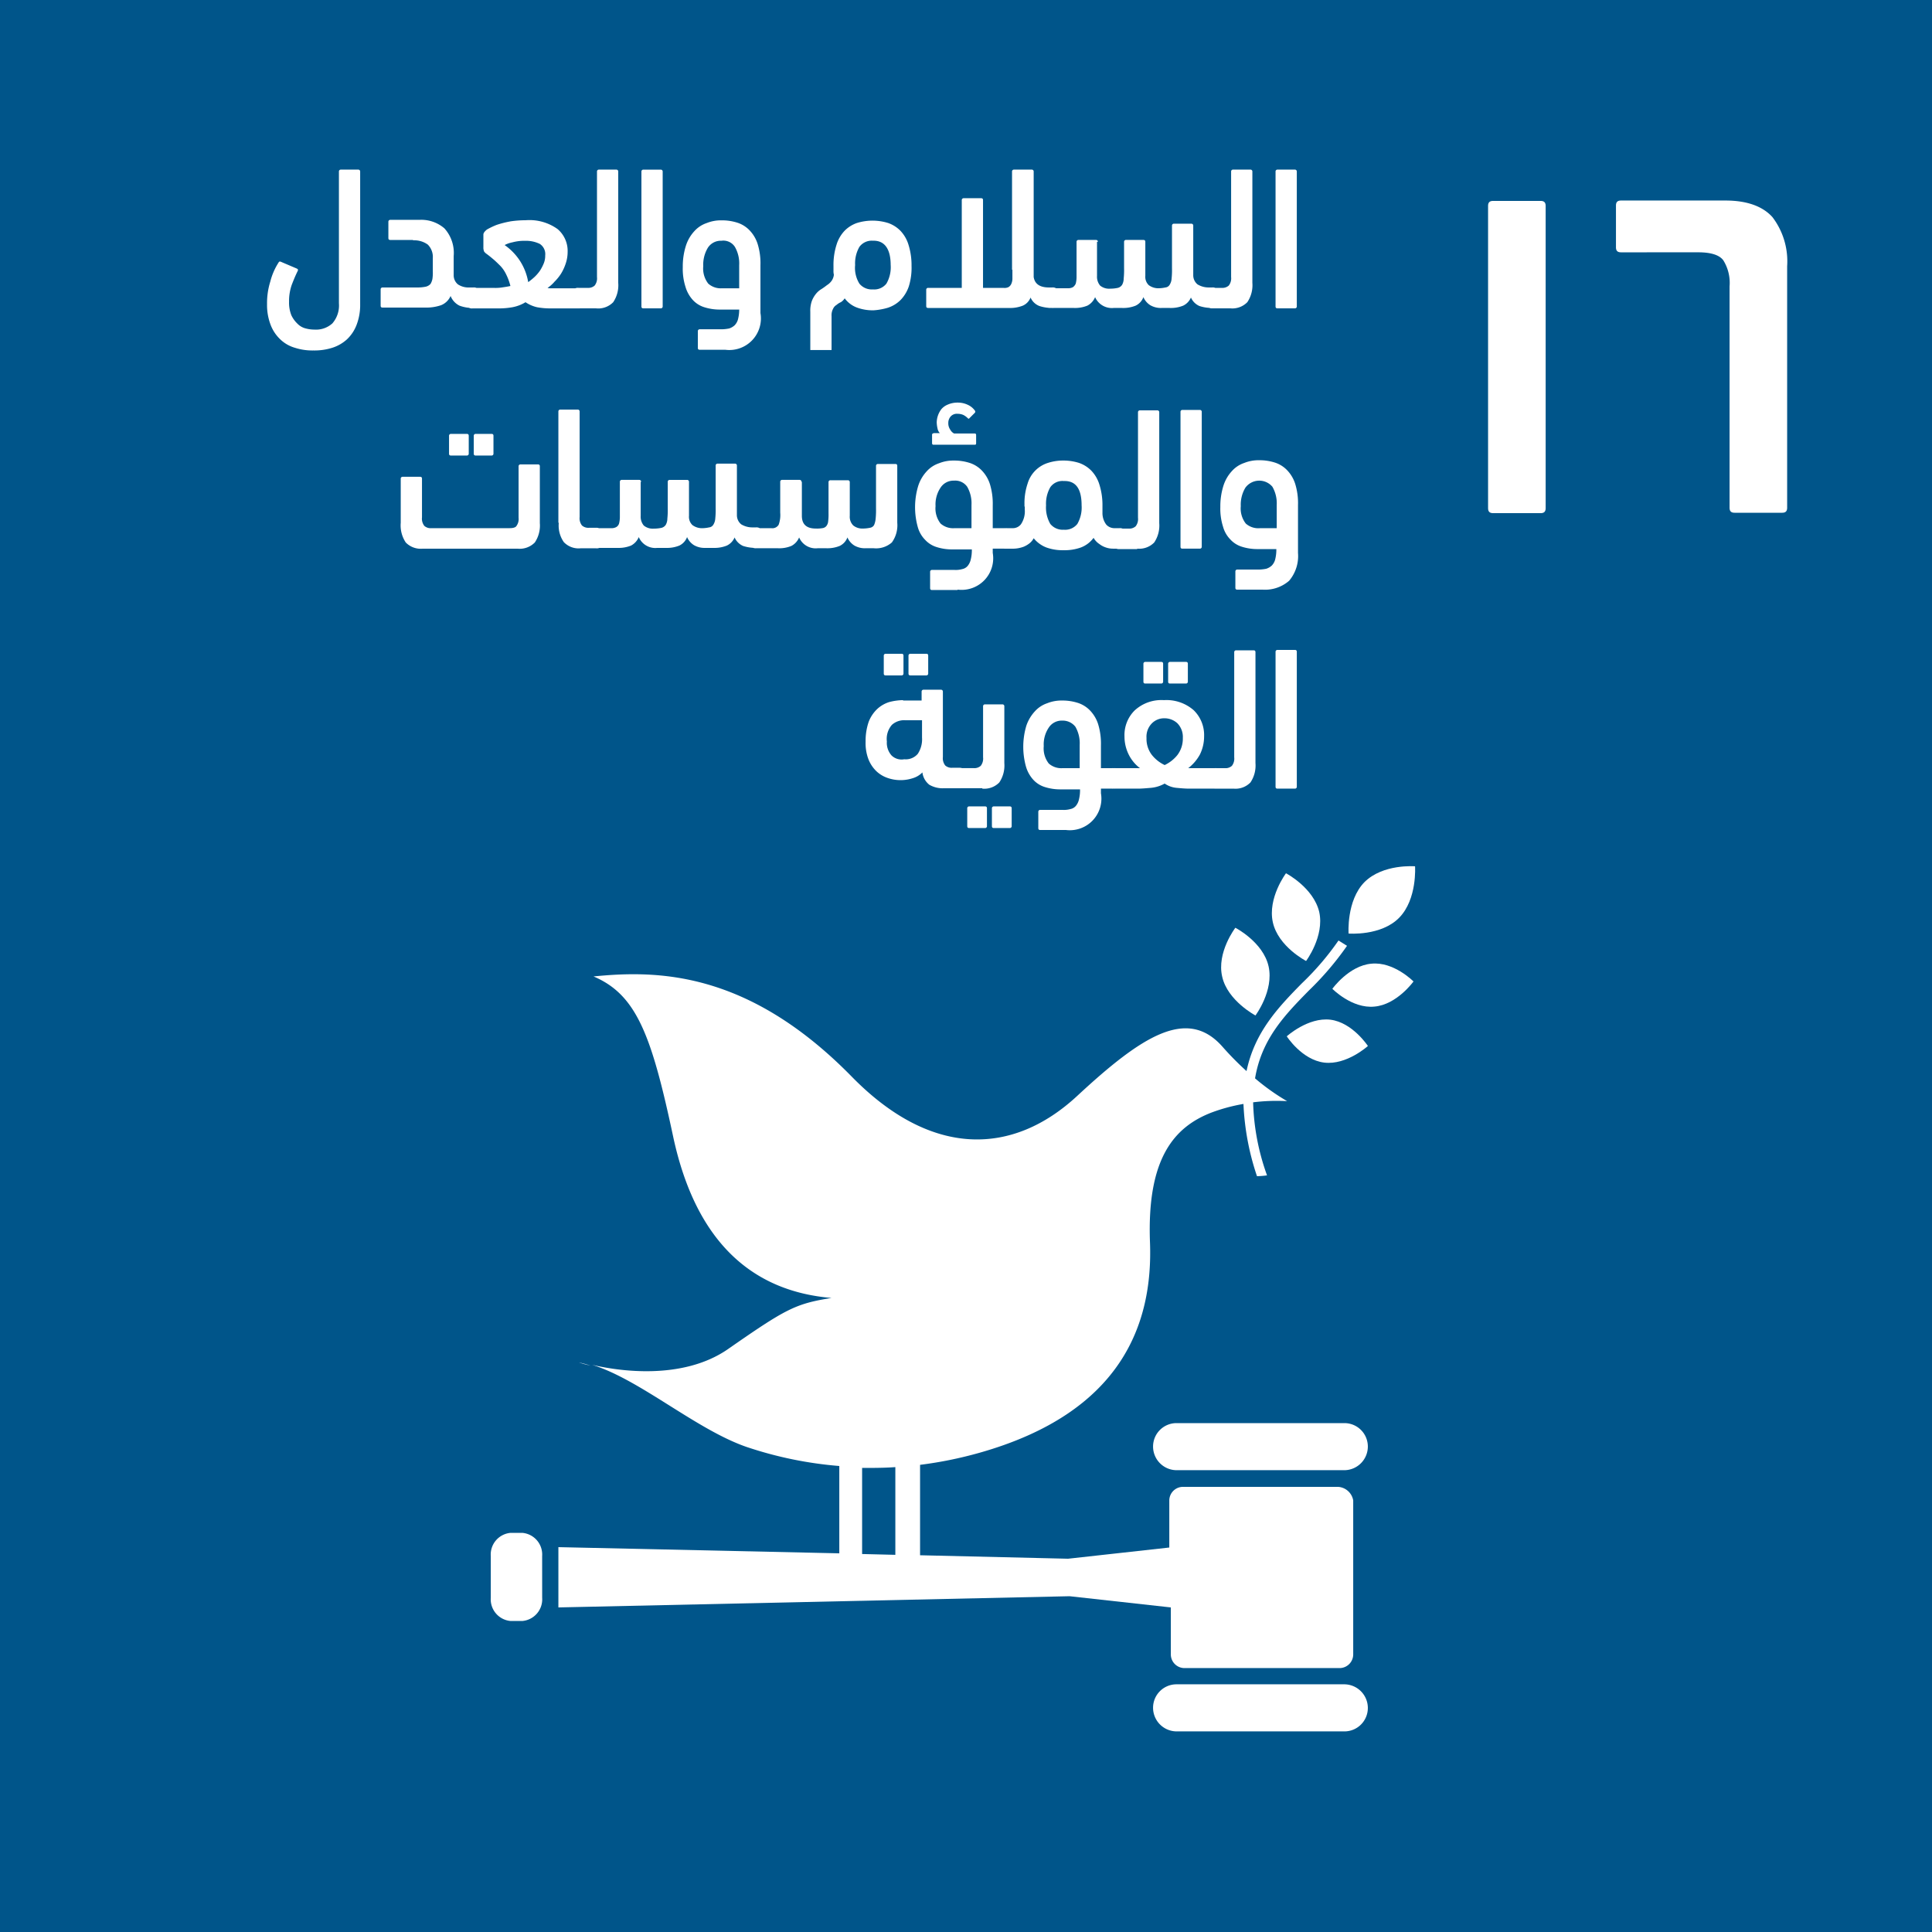 <svg xmlns="http://www.w3.org/2000/svg" width="238" height="238" viewBox="0 0 238 238">
  <g id="sixteen" transform="translate(-0.28)">
    <rect id="Rectangle_2919" data-name="Rectangle 2919" width="238" height="238" transform="translate(0.28)" fill="#00558a"/>
    <path id="Path_84745" data-name="Path 84745" d="M331.484,226s-2.285,3.046-1.618,6.045,4.094,4.76,4.094,4.76,2.285-3.046,1.618-6.045c-.714-3-4.094-4.76-4.094-4.76" transform="translate(-172.786 -118.424)" fill="#fff"/>
    <path id="Path_84746" data-name="Path 84746" d="M320.844,250.905s2.285-3.046,1.618-6.045-4.094-4.76-4.094-4.76-2.332,3.046-1.618,6.045c.666,2.951,4.094,4.76,4.094,4.76" transform="translate(-165.906 -125.812)" fill="#fff"/>
    <path id="Path_84747" data-name="Path 84747" d="M345.4,252.469s2.428,2.475,5.188,2.19c2.761-.238,4.808-3.094,4.808-3.094s-2.428-2.475-5.188-2.19c-2.761.238-4.808,3.094-4.808,3.094" transform="translate(-180.99 -130.66)" fill="#fff"/>
    <path id="Path_84748" data-name="Path 84748" d="M351.539,226.133c-2.237,2.285-1.952,6.331-1.952,6.331s4,.333,6.236-1.952,1.952-6.331,1.952-6.331-3.951-.333-6.236,1.952" transform="translate(-183.177 -117.462)" fill="#fff"/>
    <path id="Path_84749" data-name="Path 84749" d="M338.217,269.148c2.761.333,5.379-2.047,5.379-2.047s-1.9-2.9-4.617-3.237c-2.761-.333-5.379,2.047-5.379,2.047s1.856,2.9,4.617,3.237" transform="translate(-174.806 -138.248)" fill="#fff"/>
    <path id="Path_84750" data-name="Path 84750" d="M322.562,368.3H301.9a2.885,2.885,0,0,0-2.9,2.9,2.915,2.915,0,0,0,2.9,2.9h20.658a2.915,2.915,0,0,0,2.9-2.9,2.885,2.885,0,0,0-2.9-2.9" transform="translate(-156.676 -192.989)" fill="#fff"/>
    <path id="Path_84751" data-name="Path 84751" d="M322.562,435.9H301.9a2.885,2.885,0,0,0-2.9,2.9,2.915,2.915,0,0,0,2.9,2.9h20.658a2.885,2.885,0,0,0,2.9-2.9,2.915,2.915,0,0,0-2.9-2.9" transform="translate(-156.676 -228.412)" fill="#fff"/>
    <path id="Path_84752" data-name="Path 84752" d="M151.828,352.981c-.476-.143-.952-.286-1.428-.381a11.6,11.6,0,0,0,1.428.381" transform="translate(-78.81 -184.762)" fill="#fff"/>
    <path id="Path_84753" data-name="Path 84753" d="M182.514,308.374c1.38,0,2.713,0,4.094-.1v10.805l-4.094-.1Zm58.643,2.332H222.022a1.687,1.687,0,0,0-1.666,1.666v5.807l-12.471,1.38-18.231-.428V307.993a49.383,49.383,0,0,0,7.283-1.476c17.564-4.95,21.42-15.9,21.039-25.942-.381-10.234,2.9-14.185,7.616-15.994a21.7,21.7,0,0,1,3.9-1.047,31.886,31.886,0,0,0,1.666,8.9,10.049,10.049,0,0,0,1.238-.1,28.617,28.617,0,0,1-1.714-9,23.452,23.452,0,0,1,4.189-.143,27.172,27.172,0,0,1-3.951-2.808c.809-4.855,3.665-7.806,6.664-10.853a37.212,37.212,0,0,0,4.665-5.474L241.2,243.4a34.027,34.027,0,0,1-4.522,5.284c-2.9,2.951-5.807,6-6.807,10.805a36.638,36.638,0,0,1-3-3.046c-4.332-4.855-9.9-1.285-17.85,6.093s-17.945,7.664-27.751-2.332c-12.9-13.185-24.133-13.138-31.844-12.376,5.284,2.237,7.14,7.188,9.806,19.706,2.808,13.138,9.853,19.088,19.516,19.9-4.474.714-5.617,1.333-12.8,6.331-5.617,3.856-13.518,2.666-16.708,1.9,5.9,1.809,12.852,8,19.088,10.139a47.83,47.83,0,0,0,11.376,2.332v10.758l-34.605-.762v7.426l62.975-1.38,12.471,1.38v5.807a1.687,1.687,0,0,0,1.666,1.666h19.135a1.687,1.687,0,0,0,1.666-1.666V312.372a2.018,2.018,0,0,0-1.856-1.666" transform="translate(-76.032 -127.542)" fill="#fff"/>
    <path id="Path_84754" data-name="Path 84754" d="M133.931,404.7a2.678,2.678,0,0,1-2.428,2.856h-1.476A2.678,2.678,0,0,1,127.6,404.7v-5.141a2.678,2.678,0,0,1,2.428-2.856H131.5a2.678,2.678,0,0,1,2.428,2.856Z" transform="translate(-66.862 -207.871)" fill="#fff"/>
    <path id="Path_84755" data-name="Path 84755" d="M411.594,58.278c1.571,0,2.618.333,3.094,1a5.252,5.252,0,0,1,.762,3.189V89.742c0,.428.19.619.619.619h5.855c.428,0,.619-.19.619-.619V59.992a8.989,8.989,0,0,0-1.809-6.045c-1.19-1.333-3.142-2.047-5.76-2.047h-12.9c-.428,0-.619.19-.619.619V57.66c0,.428.19.619.619.619Zm-18.8-5.712c0-.428-.19-.619-.619-.619h-5.855c-.428,0-.619.19-.619.619V89.79c0,.428.19.619.619.619h5.855c.428,0,.619-.19.619-.619Z" transform="translate(-202.107 -27.196)" fill="#fff"/>
    <path id="Path_84756" data-name="Path 84756" d="M277.722,168.438c0-.19-.1-.238-.238-.238h-2.142a.225.225,0,0,0-.238.238V185.05c0,.19.1.238.238.238h2.142a.225.225,0,0,0,.238-.238Zm-7.806,16.85a2.568,2.568,0,0,0,2.094-.762,3.74,3.74,0,0,0,.619-2.38V168.486c0-.19-.1-.238-.238-.238h-2.142a.225.225,0,0,0-.238.238v12.947a1.451,1.451,0,0,1-.286,1.047,1.164,1.164,0,0,1-.857.286h-1.142a.835.835,0,0,0-.714.286,2.218,2.218,0,0,0,0,2,.985.985,0,0,0,.714.238h2.19Zm-8.9-12.947a.225.225,0,0,0,.238-.238v-2.19c0-.19-.1-.238-.238-.238h-1.952a.225.225,0,0,0-.238.238v2.19c0,.19.1.238.238.238Zm3.046,0a.225.225,0,0,0,.238-.238v-2.19c0-.19-.1-.238-.238-.238h-1.952a.225.225,0,0,0-.238.238v2.19c0,.19.1.238.238.238Zm-1.047,4.9a2.407,2.407,0,0,1,.666,1.809,3.34,3.34,0,0,1-.666,2.094,4.431,4.431,0,0,1-1.571,1.238,4.431,4.431,0,0,1-1.571-1.238,3.245,3.245,0,0,1-.666-2.094,2.335,2.335,0,0,1,.666-1.809,2.116,2.116,0,0,1,1.571-.619,2.319,2.319,0,0,1,1.571.619m-5.236-1.618a4.266,4.266,0,0,0-1.285,3.237,4.994,4.994,0,0,0,.524,2.237,4.718,4.718,0,0,0,1.38,1.666h-3.284a.985.985,0,0,0-.714.238,1.5,1.5,0,0,0-.238,1,1.7,1.7,0,0,0,.238,1,.835.835,0,0,0,.714.286h3.094c.428,0,.952-.048,1.571-.1a4.258,4.258,0,0,0,1.666-.524,3.058,3.058,0,0,0,1.428.524c.524.048,1.047.1,1.571.1h3.237a.835.835,0,0,0,.714-.286,1.772,1.772,0,0,0,.238-1.047,1.437,1.437,0,0,0-.238-.952.985.985,0,0,0-.714-.238h-3.332a5.413,5.413,0,0,0,1.428-1.666,4.994,4.994,0,0,0,.524-2.237,4.266,4.266,0,0,0-1.285-3.237,5.09,5.09,0,0,0-3.665-1.238,4.848,4.848,0,0,0-3.57,1.238m-7.33,2.047a4.084,4.084,0,0,1,.524,2.237v2.856h-2.094a2.327,2.327,0,0,1-1.714-.571,3.021,3.021,0,0,1-.619-2.142,3.714,3.714,0,0,1,.619-2.285,1.9,1.9,0,0,1,1.666-.857,1.967,1.967,0,0,1,1.618.762m-1.19,12.709a3.89,3.89,0,0,0,4.332-4.522v-.571h1.618a.985.985,0,0,0,.714-.238,1.669,1.669,0,0,0,.238-1.047,1.637,1.637,0,0,0-.238-.952.835.835,0,0,0-.714-.286h-1.618v-2.808a8.219,8.219,0,0,0-.333-2.57,4.3,4.3,0,0,0-1-1.714,3.609,3.609,0,0,0-1.523-.952,6.231,6.231,0,0,0-1.952-.286,4.692,4.692,0,0,0-1.809.333,3.548,3.548,0,0,0-1.523,1,4.952,4.952,0,0,0-1.047,1.761,9.1,9.1,0,0,0-.048,5.046,4.1,4.1,0,0,0,.9,1.618,3.2,3.2,0,0,0,1.428.9,6.23,6.23,0,0,0,1.952.286h2.38a4.791,4.791,0,0,1-.143,1.285,1.885,1.885,0,0,1-.381.762,1.179,1.179,0,0,1-.666.381,2.935,2.935,0,0,1-.952.1h-2.761a.225.225,0,0,0-.238.238v2c0,.19.1.238.238.238Zm-9.948-.238a.225.225,0,0,0,.238-.238v-2.19c0-.19-.1-.238-.238-.238h-1.952a.225.225,0,0,0-.238.238v2.19c0,.19.1.238.238.238Zm3.046,0a.225.225,0,0,0,.238-.238v-2.19c0-.19-.1-.238-.238-.238H240.4a.225.225,0,0,0-.238.238v2.19c0,.19.1.238.238.238Zm-3.38-4.855a2.568,2.568,0,0,0,2.094-.762,3.74,3.74,0,0,0,.619-2.38v-7a.225.225,0,0,0-.238-.238h-2.142a.225.225,0,0,0-.238.238v6.283a1.451,1.451,0,0,1-.286,1.047,1.164,1.164,0,0,1-.857.286H236.4a.835.835,0,0,0-.714.286,1.882,1.882,0,0,0-.238,1.047,1.285,1.285,0,0,0,.238.9.985.985,0,0,0,.714.238h2.57Zm-11.186-4.094a2.327,2.327,0,0,1-.571-1.714,2.634,2.634,0,0,1,.619-2.047,2.239,2.239,0,0,1,1.618-.571h2.094v2.142a3.241,3.241,0,0,1-.524,2,1.94,1.94,0,0,1-1.666.666,1.763,1.763,0,0,1-1.571-.476m1.428-6.807a7.079,7.079,0,0,0-1.714.238,3.873,3.873,0,0,0-1.476.857,4.321,4.321,0,0,0-1.047,1.571,7.217,7.217,0,0,0-.381,2.428,5.625,5.625,0,0,0,.333,2.142,4.163,4.163,0,0,0,.952,1.476,3.755,3.755,0,0,0,1.38.857,4.844,4.844,0,0,0,3.142.048,2.756,2.756,0,0,0,1.19-.714,2.284,2.284,0,0,0,.857,1.523,3.28,3.28,0,0,0,1.809.428h1.9a.985.985,0,0,0,.714-.238,1.5,1.5,0,0,0,.238-1c0-.857-.333-1.285-.952-1.285h-.9a1.164,1.164,0,0,1-.857-.286,1.451,1.451,0,0,1-.286-1.047v-8.044a.225.225,0,0,0-.238-.238H231.74a.225.225,0,0,0-.238.238v1.095h-2.285Zm-.19-3.046a.225.225,0,0,0,.238-.238v-2.19c0-.19-.1-.238-.238-.238h-1.952a.225.225,0,0,0-.238.238v2.19c0,.19.1.238.238.238Zm3.046,0a.225.225,0,0,0,.238-.238v-2.19c0-.19-.1-.238-.238-.238h-1.952a.225.225,0,0,0-.238.238v2.19c0,.19.1.238.238.238Z" transform="translate(-117.69 -88.137)" fill="#fff"/>
    <path id="Path_84757" data-name="Path 84757" d="M211.686,114.577a4.084,4.084,0,0,1,.524,2.237v2.856h-2.094a2.327,2.327,0,0,1-1.714-.571,3.021,3.021,0,0,1-.619-2.142,4.06,4.06,0,0,1,.571-2.285,2.121,2.121,0,0,1,3.332-.1m.476,7.616a4.933,4.933,0,0,1-.143,1.333,1.685,1.685,0,0,1-.428.762,1.868,1.868,0,0,1-.666.381,5.245,5.245,0,0,1-.857.1h-2.713a.225.225,0,0,0-.238.238v2c0,.19.1.238.238.238H210.5a4.509,4.509,0,0,0,3.237-1.095,4.7,4.7,0,0,0,1.095-3.427v-5.9a8.023,8.023,0,0,0-.333-2.57,4.3,4.3,0,0,0-1-1.714,3.609,3.609,0,0,0-1.523-.952,6.23,6.23,0,0,0-1.952-.286,4.692,4.692,0,0,0-1.809.333,3.548,3.548,0,0,0-1.523,1,4.773,4.773,0,0,0-1.047,1.809,8.444,8.444,0,0,0-.381,2.618,7.3,7.3,0,0,0,.333,2.428,3.605,3.605,0,0,0,.9,1.571,3.2,3.2,0,0,0,1.428.9,6.231,6.231,0,0,0,1.952.286h2.285Zm-9.187-16.85a.225.225,0,0,0-.238-.238h-2.142a.225.225,0,0,0-.238.238v16.612c0,.19.1.238.238.238h2.142a.225.225,0,0,0,.238-.238Zm-7.949,16.85a2.568,2.568,0,0,0,2.094-.762,3.74,3.74,0,0,0,.619-2.38V105.39a.225.225,0,0,0-.238-.238h-2.142a.225.225,0,0,0-.238.238v12.995a1.451,1.451,0,0,1-.286,1.047,1.164,1.164,0,0,1-.857.286h-1.142a.835.835,0,0,0-.714.286,2.218,2.218,0,0,0,0,2,.985.985,0,0,0,.714.238h2.19ZM181.174,117v.381a2.843,2.843,0,0,1-.476,1.809,1.258,1.258,0,0,1-1,.476h-.9a.985.985,0,0,0-.714.238,1.6,1.6,0,0,0-.238,1,1.814,1.814,0,0,0,.238,1,.835.835,0,0,0,.714.286h.809a3.6,3.6,0,0,0,.714-.048,3.966,3.966,0,0,0,.714-.19,3.035,3.035,0,0,0,.666-.381,1.938,1.938,0,0,0,.571-.666,3.731,3.731,0,0,0,1.571,1.142,5.863,5.863,0,0,0,2.094.333,5.957,5.957,0,0,0,2.142-.333,3.472,3.472,0,0,0,1.571-1.19,2.2,2.2,0,0,0,.714.762,2.646,2.646,0,0,0,.809.428,2.7,2.7,0,0,0,.857.143h.809a.835.835,0,0,0,.714-.286,1.7,1.7,0,0,0,.238-1,1.637,1.637,0,0,0-.238-.952.835.835,0,0,0-.714-.286h-.619a1.37,1.37,0,0,1-1-.428,2.355,2.355,0,0,1-.476-1.476v-.857a8.444,8.444,0,0,0-.381-2.618,4.3,4.3,0,0,0-1-1.714,3.928,3.928,0,0,0-1.523-.952,6.361,6.361,0,0,0-1.9-.286,6.138,6.138,0,0,0-1.9.286,3.794,3.794,0,0,0-2.523,2.57,7.514,7.514,0,0,0-.381,2.475V117Zm7-.143a4.041,4.041,0,0,1-.524,2.285,1.908,1.908,0,0,1-1.666.714,1.967,1.967,0,0,1-1.666-.714,4.041,4.041,0,0,1-.524-2.285,4.084,4.084,0,0,1,.524-2.237,1.825,1.825,0,0,1,1.666-.762c1.476-.048,2.19.952,2.19,3m-18.278-8.854c-.1,0-.143.048-.143.19v1c0,.1.048.19.143.19h5.141c.1,0,.143-.048.143-.19v-1c0-.1-.048-.19-.143-.19h-2.57a1.141,1.141,0,0,1-.476-.476,1.361,1.361,0,0,1-.238-.809,1.2,1.2,0,0,1,.286-.809,1.018,1.018,0,0,1,.857-.333,1.739,1.739,0,0,1,.714.143,2.113,2.113,0,0,1,.524.381c.1.1.143.1.19.048l.714-.714a.212.212,0,0,0,0-.238,2.156,2.156,0,0,0-.857-.714,2.834,2.834,0,0,0-1.285-.286,2.939,2.939,0,0,0-1.19.238,2.068,2.068,0,0,0-.809.571,2.794,2.794,0,0,0-.571,1.618,3.7,3.7,0,0,0,.1.762,1.086,1.086,0,0,0,.286.571h-.809Zm4.189,6.569a4.084,4.084,0,0,1,.524,2.237v2.856h-2.094a2.327,2.327,0,0,1-1.714-.571,3.021,3.021,0,0,1-.619-2.142,3.714,3.714,0,0,1,.619-2.285,1.9,1.9,0,0,1,1.666-.857,1.792,1.792,0,0,1,1.618.762m-1.19,12.662a3.89,3.89,0,0,0,4.332-4.522v-.524h1.618a.985.985,0,0,0,.714-.238,1.669,1.669,0,0,0,.238-1.047,1.637,1.637,0,0,0-.238-.952.835.835,0,0,0-.714-.286h-1.618v-2.808a8.218,8.218,0,0,0-.333-2.57,4.3,4.3,0,0,0-1-1.714,3.609,3.609,0,0,0-1.523-.952,6.23,6.23,0,0,0-1.952-.286,4.692,4.692,0,0,0-1.809.333,3.548,3.548,0,0,0-1.523,1,4.774,4.774,0,0,0-1.047,1.809,9.1,9.1,0,0,0-.048,5.046,3.605,3.605,0,0,0,.9,1.571,3.2,3.2,0,0,0,1.428.9,6.23,6.23,0,0,0,1.952.286h2.38a4.789,4.789,0,0,1-.143,1.285,1.884,1.884,0,0,1-.381.762,1.179,1.179,0,0,1-.666.381,2.935,2.935,0,0,1-.952.1H169.75a.225.225,0,0,0-.238.238v2c0,.19.1.238.238.238h3.142Zm-19.23-13.28a.225.225,0,0,0-.238-.238h-2.142a.225.225,0,0,0-.238.238v3.808a3.5,3.5,0,0,1-.19,1.476.9.9,0,0,1-.9.428h-1.856a.835.835,0,0,0-.714.286A1.882,1.882,0,0,0,147.14,121a1.374,1.374,0,0,0,.238.9.985.985,0,0,0,.714.238h2.666a3.884,3.884,0,0,0,1.666-.286,2.064,2.064,0,0,0,.952-1.047,2.215,2.215,0,0,0,2.285,1.333h1.047a4.033,4.033,0,0,0,1.666-.286,1.891,1.891,0,0,0,.952-1.047,2.2,2.2,0,0,0,.857,1,2.583,2.583,0,0,0,1.38.333h1a2.932,2.932,0,0,0,2.237-.714,3.61,3.61,0,0,0,.666-2.428v-7c0-.19-.1-.238-.238-.238h-2.142a.225.225,0,0,0-.238.238v5.236a9.985,9.985,0,0,1-.048,1.285,2.521,2.521,0,0,1-.19.762.688.688,0,0,1-.476.333,4.381,4.381,0,0,1-.9.1,1.781,1.781,0,0,1-1.19-.381,1.514,1.514,0,0,1-.428-1.19v-4.141a.225.225,0,0,0-.238-.238h-2.142a.225.225,0,0,0-.238.238v3.808a6.72,6.72,0,0,1-.048,1.047,1.045,1.045,0,0,1-.238.571.761.761,0,0,1-.476.238,3.863,3.863,0,0,1-.809.048q-1.714,0-1.714-1.571v-4.189Zm-19.754,0a.225.225,0,0,0-.238-.238h-2.142a.225.225,0,0,0-.238.238v4.379a3.312,3.312,0,0,1-.1.762.76.76,0,0,1-.333.428,1.191,1.191,0,0,1-.619.143h-1.856a.835.835,0,0,0-.714.286,1.882,1.882,0,0,0-.238,1.047,2.148,2.148,0,0,0,.048.619c.048.143.1.286.19.333a.432.432,0,0,0,.333.143h3a4.033,4.033,0,0,0,1.666-.286,2.064,2.064,0,0,0,.952-1.047,2.215,2.215,0,0,0,2.285,1.333h1.047a4.033,4.033,0,0,0,1.666-.286,1.891,1.891,0,0,0,.952-1.047,2.2,2.2,0,0,0,.857,1,2.583,2.583,0,0,0,1.38.333h1a4.033,4.033,0,0,0,1.666-.286,1.957,1.957,0,0,0,.952-1,2.031,2.031,0,0,0,1.047,1.047,4.959,4.959,0,0,0,1.571.238.9.9,0,0,0,.714-.286,1.7,1.7,0,0,0,.238-1,1.637,1.637,0,0,0-.238-.952.835.835,0,0,0-.714-.286h-.381a2.652,2.652,0,0,1-1.428-.381,1.448,1.448,0,0,1-.524-1.142v-6.093a.225.225,0,0,0-.238-.238h-2.142a.225.225,0,0,0-.238.238v5.236a9.985,9.985,0,0,1-.048,1.285,1.6,1.6,0,0,1-.238.762.687.687,0,0,1-.524.333,4.269,4.269,0,0,1-.857.1,1.974,1.974,0,0,1-1.19-.381,1.406,1.406,0,0,1-.428-1.142v-4.189a.225.225,0,0,0-.238-.238H137.43a.225.225,0,0,0-.238.238v3.237a9.985,9.985,0,0,1-.048,1.285,1.622,1.622,0,0,1-.19.762.894.894,0,0,1-.524.381,4.518,4.518,0,0,1-.952.1,1.745,1.745,0,0,1-1.238-.381,1.7,1.7,0,0,1-.381-1.19v-4.189ZM123.768,119a3.567,3.567,0,0,0,.619,2.38,2.506,2.506,0,0,0,2.094.762h1.856a.819.819,0,0,0,.714-.238,1.6,1.6,0,0,0,.238-1,1.7,1.7,0,0,0-.238-1,.835.835,0,0,0-.714-.286h-.857a1.164,1.164,0,0,1-.857-.286,1.451,1.451,0,0,1-.286-1.047V105.295a.225.225,0,0,0-.238-.238h-2.142a.225.225,0,0,0-.238.238V119Zm-11.329-8.282a.225.225,0,0,0,.238-.238v-2.19c0-.19-.1-.238-.238-.238h-1.952a.225.225,0,0,0-.238.238v2.19c0,.19.1.238.238.238Zm3.046,0a.225.225,0,0,0,.238-.238v-2.19c0-.19-.1-.238-.238-.238h-1.952a.225.225,0,0,0-.238.238v2.19c0,.19.1.238.238.238Zm2.237,8.949H108.06a1.164,1.164,0,0,1-.857-.286,1.451,1.451,0,0,1-.286-1.047v-4.76c0-.19-.1-.238-.238-.238h-2.142a.225.225,0,0,0-.238.238V119a3.8,3.8,0,0,0,.619,2.428,2.568,2.568,0,0,0,2.094.762h11.662a2.612,2.612,0,0,0,2.142-.762,3.74,3.74,0,0,0,.619-2.38v-7c0-.19-.1-.238-.238-.238h-2.142a.225.225,0,0,0-.238.238v6.331a1.451,1.451,0,0,1-.286,1.047c-.1.143-.381.238-.809.238" transform="translate(-54.653 -54.601)" fill="#fff"/>
    <path id="Path_84758" data-name="Path 84758" d="M196.554,44.138a.225.225,0,0,0-.238-.238h-2.142a.225.225,0,0,0-.238.238V60.75c0,.19.1.238.238.238h2.142a.225.225,0,0,0,.238-.238Zm-8.187,16.85a2.568,2.568,0,0,0,2.094-.762,3.74,3.74,0,0,0,.619-2.38V44.138a.225.225,0,0,0-.238-.238H188.7a.225.225,0,0,0-.238.238V57.133a1.451,1.451,0,0,1-.286,1.047,1.164,1.164,0,0,1-.857.286h-1.142a.835.835,0,0,0-.714.286,2.218,2.218,0,0,0,0,2,.985.985,0,0,0,.714.238h2.19ZM172.04,52.8c0-.19-.1-.238-.238-.238H169.66a.225.225,0,0,0-.238.238V57.18a3.312,3.312,0,0,1-.1.762,1.037,1.037,0,0,1-.333.428,1.191,1.191,0,0,1-.619.143h-1.9a.835.835,0,0,0-.714.286,1.882,1.882,0,0,0-.238,1.047,2.148,2.148,0,0,0,.048.619c.048.143.1.286.19.333a.432.432,0,0,0,.333.143h3a4.033,4.033,0,0,0,1.666-.286,2.064,2.064,0,0,0,.952-1.047,2.255,2.255,0,0,0,2.285,1.333h1.047a4.033,4.033,0,0,0,1.666-.286,1.891,1.891,0,0,0,.952-1.047,2.2,2.2,0,0,0,.857,1,2.583,2.583,0,0,0,1.38.333h1a4.033,4.033,0,0,0,1.666-.286,1.957,1.957,0,0,0,.952-1,2.031,2.031,0,0,0,1.047,1.047,4.959,4.959,0,0,0,1.571.238.9.9,0,0,0,.714-.286,1.7,1.7,0,0,0,.238-1,1.637,1.637,0,0,0-.238-.952.835.835,0,0,0-.714-.286h-.381a2.652,2.652,0,0,1-1.428-.381,1.448,1.448,0,0,1-.524-1.142V50.8a.225.225,0,0,0-.238-.238h-2.142a.225.225,0,0,0-.238.238v5.236a9.982,9.982,0,0,1-.048,1.285,1.6,1.6,0,0,1-.238.762.687.687,0,0,1-.524.333,4.269,4.269,0,0,1-.857.1,1.974,1.974,0,0,1-1.19-.381,1.406,1.406,0,0,1-.428-1.142V52.8c0-.19-.1-.238-.238-.238h-2.142a.225.225,0,0,0-.238.238v3.237a9.985,9.985,0,0,1-.048,1.285,1.623,1.623,0,0,1-.19.762.894.894,0,0,1-.524.381,4.518,4.518,0,0,1-.952.1,1.745,1.745,0,0,1-1.238-.381,1.7,1.7,0,0,1-.381-1.19V52.8Zm-10.52,3.427v1.047a1.59,1.59,0,0,1-.143.714.882.882,0,0,1-.333.381,1.125,1.125,0,0,1-.619.1H157.9V47.66c0-.19-.1-.238-.238-.238h-2.142a.225.225,0,0,0-.238.238V58.466h-4.141a.225.225,0,0,0-.238.238v2c0,.19.1.238.238.238h9.948a4.28,4.28,0,0,0,1.714-.286,1.788,1.788,0,0,0,.952-1,1.95,1.95,0,0,0,1.095,1.047,4.959,4.959,0,0,0,1.571.238.835.835,0,0,0,.714-.286,1.7,1.7,0,0,0,.238-1,1.637,1.637,0,0,0-.238-.952.835.835,0,0,0-.714-.286h-.381c-1.142,0-1.761-.428-1.9-1.285V44.138a.225.225,0,0,0-.238-.238h-2.19a.225.225,0,0,0-.238.238v12.09Zm-14.994-.571A4.041,4.041,0,0,1,146,57.942a1.908,1.908,0,0,1-1.666.714,1.967,1.967,0,0,1-1.666-.714,3.686,3.686,0,0,1-.524-2.285,4.083,4.083,0,0,1,.524-2.237,1.877,1.877,0,0,1,1.666-.762c1.428-.048,2.19,1,2.19,3m-.286,5.236a3.928,3.928,0,0,0,1.523-.952,4.45,4.45,0,0,0,1-1.666,7.714,7.714,0,0,0,.333-2.523,8.444,8.444,0,0,0-.381-2.618,4.3,4.3,0,0,0-1-1.714,3.928,3.928,0,0,0-1.523-.952,6.49,6.49,0,0,0-3.808,0,3.928,3.928,0,0,0-1.523.952,4.3,4.3,0,0,0-1,1.714,8.226,8.226,0,0,0-.381,2.618v.571a1.952,1.952,0,0,0,.048.524,1.6,1.6,0,0,1-.286.762,2.029,2.029,0,0,1-.571.524,8.077,8.077,0,0,1-.666.476,2.505,2.505,0,0,0-.666.571,3.234,3.234,0,0,0-.524.9,3.591,3.591,0,0,0-.19,1.333v4.712h2.618V61.94a1.7,1.7,0,0,1,.19-.9,1.042,1.042,0,0,1,.428-.476,1.965,1.965,0,0,1,.524-.333,1.513,1.513,0,0,0,.476-.476,3.324,3.324,0,0,0,1.523,1.142,5.6,5.6,0,0,0,2.047.333,8.054,8.054,0,0,0,1.809-.333m-18.9-7.473a4.084,4.084,0,0,1,.524,2.237v2.856h-2.094a2.327,2.327,0,0,1-1.714-.571,3.021,3.021,0,0,1-.619-2.142,4.06,4.06,0,0,1,.571-2.285,1.9,1.9,0,0,1,1.666-.857,1.685,1.685,0,0,1,1.666.762m.524,7.568a4.934,4.934,0,0,1-.143,1.333,1.685,1.685,0,0,1-.428.762,1.868,1.868,0,0,1-.666.381,5.245,5.245,0,0,1-.857.1h-2.761a.225.225,0,0,0-.238.238v2.047c0,.19.1.238.238.238h3.142a3.89,3.89,0,0,0,4.332-4.522v-5.9a8.023,8.023,0,0,0-.333-2.57,4.3,4.3,0,0,0-1-1.714,3.609,3.609,0,0,0-1.523-.952,6.23,6.23,0,0,0-1.952-.286,4.692,4.692,0,0,0-1.809.333,3.548,3.548,0,0,0-1.523,1,4.774,4.774,0,0,0-1.047,1.809,8.444,8.444,0,0,0-.381,2.618,7.3,7.3,0,0,0,.333,2.428,4.1,4.1,0,0,0,.9,1.618,3.2,3.2,0,0,0,1.428.9,6.23,6.23,0,0,0,1.952.286h2.332Zm-9.425-16.85a.225.225,0,0,0-.238-.238h-2.142a.225.225,0,0,0-.238.238V60.75c0,.19.1.238.238.238H118.2a.225.225,0,0,0,.238-.238Zm-8.187,16.85a2.568,2.568,0,0,0,2.094-.762,3.74,3.74,0,0,0,.619-2.38V44.138a.225.225,0,0,0-.238-.238h-2.142a.225.225,0,0,0-.238.238V57.133a1.451,1.451,0,0,1-.286,1.047,1.164,1.164,0,0,1-.857.286h-1.142a.835.835,0,0,0-.714.286,2.218,2.218,0,0,0,0,2,.985.985,0,0,0,.714.238h2.19Zm-9.425-5.9a7.082,7.082,0,0,0-1.856-1.9,3.469,3.469,0,0,1,.952-.333,5.6,5.6,0,0,1,1.618-.19,3.857,3.857,0,0,1,1.761.381,1.5,1.5,0,0,1,.666,1.428,2.486,2.486,0,0,1-.19,1,5.427,5.427,0,0,1-.476.9,5.1,5.1,0,0,1-.666.762,8.692,8.692,0,0,1-.762.619,6.954,6.954,0,0,0-1.047-2.666m-1.19-4.808a12.058,12.058,0,0,0-1.666.428,9.36,9.36,0,0,0-1.19.571c-.286.238-.428.428-.428.619v1.571a1.048,1.048,0,0,0,.048.381c0,.1.1.238.286.381.333.238.619.476.9.714s.571.524.857.809a4.072,4.072,0,0,1,.714,1.047,6.971,6.971,0,0,1,.524,1.428c-.428.1-.809.143-1.095.19a5.466,5.466,0,0,1-.857.048H95.023c-.428,0-.666.1-.762.333a2.781,2.781,0,0,0-.143,1,1.533,1.533,0,0,0,.238.952.773.773,0,0,0,.666.238H98.4a9.541,9.541,0,0,0,1.523-.143,4.763,4.763,0,0,0,1.618-.619,4.2,4.2,0,0,0,1.428.619,8.9,8.9,0,0,0,1.618.143h3.475a.863.863,0,0,0,.666-.238,1.437,1.437,0,0,0,.238-.952,1.758,1.758,0,0,0-.19-1,.835.835,0,0,0-.714-.286h-3.38a1.318,1.318,0,0,1-.428-.048,4.109,4.109,0,0,0,.857-.762,5.7,5.7,0,0,0,.809-1,5.841,5.841,0,0,0,.571-1.238,4.487,4.487,0,0,0,.238-1.428A3.54,3.54,0,0,0,105.5,51.23a5.935,5.935,0,0,0-3.951-1.095,12.818,12.818,0,0,0-1.9.143M87.693,52.611a2.824,2.824,0,0,1,1.809.524A2.151,2.151,0,0,1,90.12,54.8v1.666a4.911,4.911,0,0,1-.048.9,1.867,1.867,0,0,1-.238.619,1.142,1.142,0,0,1-.571.333,5.051,5.051,0,0,1-1,.1H83.932a.225.225,0,0,0-.238.238v2c0,.19.1.238.238.238h5.236a5.635,5.635,0,0,0,1.952-.286,2.143,2.143,0,0,0,1.19-1.142,2.255,2.255,0,0,0,1.095,1.19,4.612,4.612,0,0,0,1.714.286.835.835,0,0,0,.714-.286,1.7,1.7,0,0,0,.238-1,1.637,1.637,0,0,0-.238-.952.835.835,0,0,0-.714-.286h-.524a2.373,2.373,0,0,1-1.38-.381,1.448,1.448,0,0,1-.524-1.142V54.562a4.509,4.509,0,0,0-1.142-3.427,4.357,4.357,0,0,0-3.094-1.047h-3.57a.225.225,0,0,0-.238.238v2c0,.19.1.238.238.238h2.808ZM70.081,57.752a8.9,8.9,0,0,0-.381,2.713,6.831,6.831,0,0,0,.428,2.523,4.8,4.8,0,0,0,1.19,1.809,4.315,4.315,0,0,0,1.809,1.047,6.978,6.978,0,0,0,2.285.333,7.273,7.273,0,0,0,2.332-.333A4.887,4.887,0,0,0,79.553,64.8a4.8,4.8,0,0,0,1.19-1.809,6.831,6.831,0,0,0,.428-2.523V44.138a.225.225,0,0,0-.238-.238H78.792a.225.225,0,0,0-.238.238V60.37a3.36,3.36,0,0,1-.809,2.475,3,3,0,0,1-2.19.762,4.322,4.322,0,0,1-1.095-.143,2.118,2.118,0,0,1-1-.571,3.5,3.5,0,0,1-.762-1.047,4.189,4.189,0,0,1-.286-1.666,6.041,6.041,0,0,1,.333-2.094c.238-.619.476-1.19.714-1.666a.286.286,0,0,0,.048-.19q0-.071-.143-.143l-1.9-.809c-.19-.1-.286-.048-.333.048a7.977,7.977,0,0,0-1.047,2.428" transform="translate(-36.523 -23.004)" fill="#fff"/>
  </g>
</svg>
